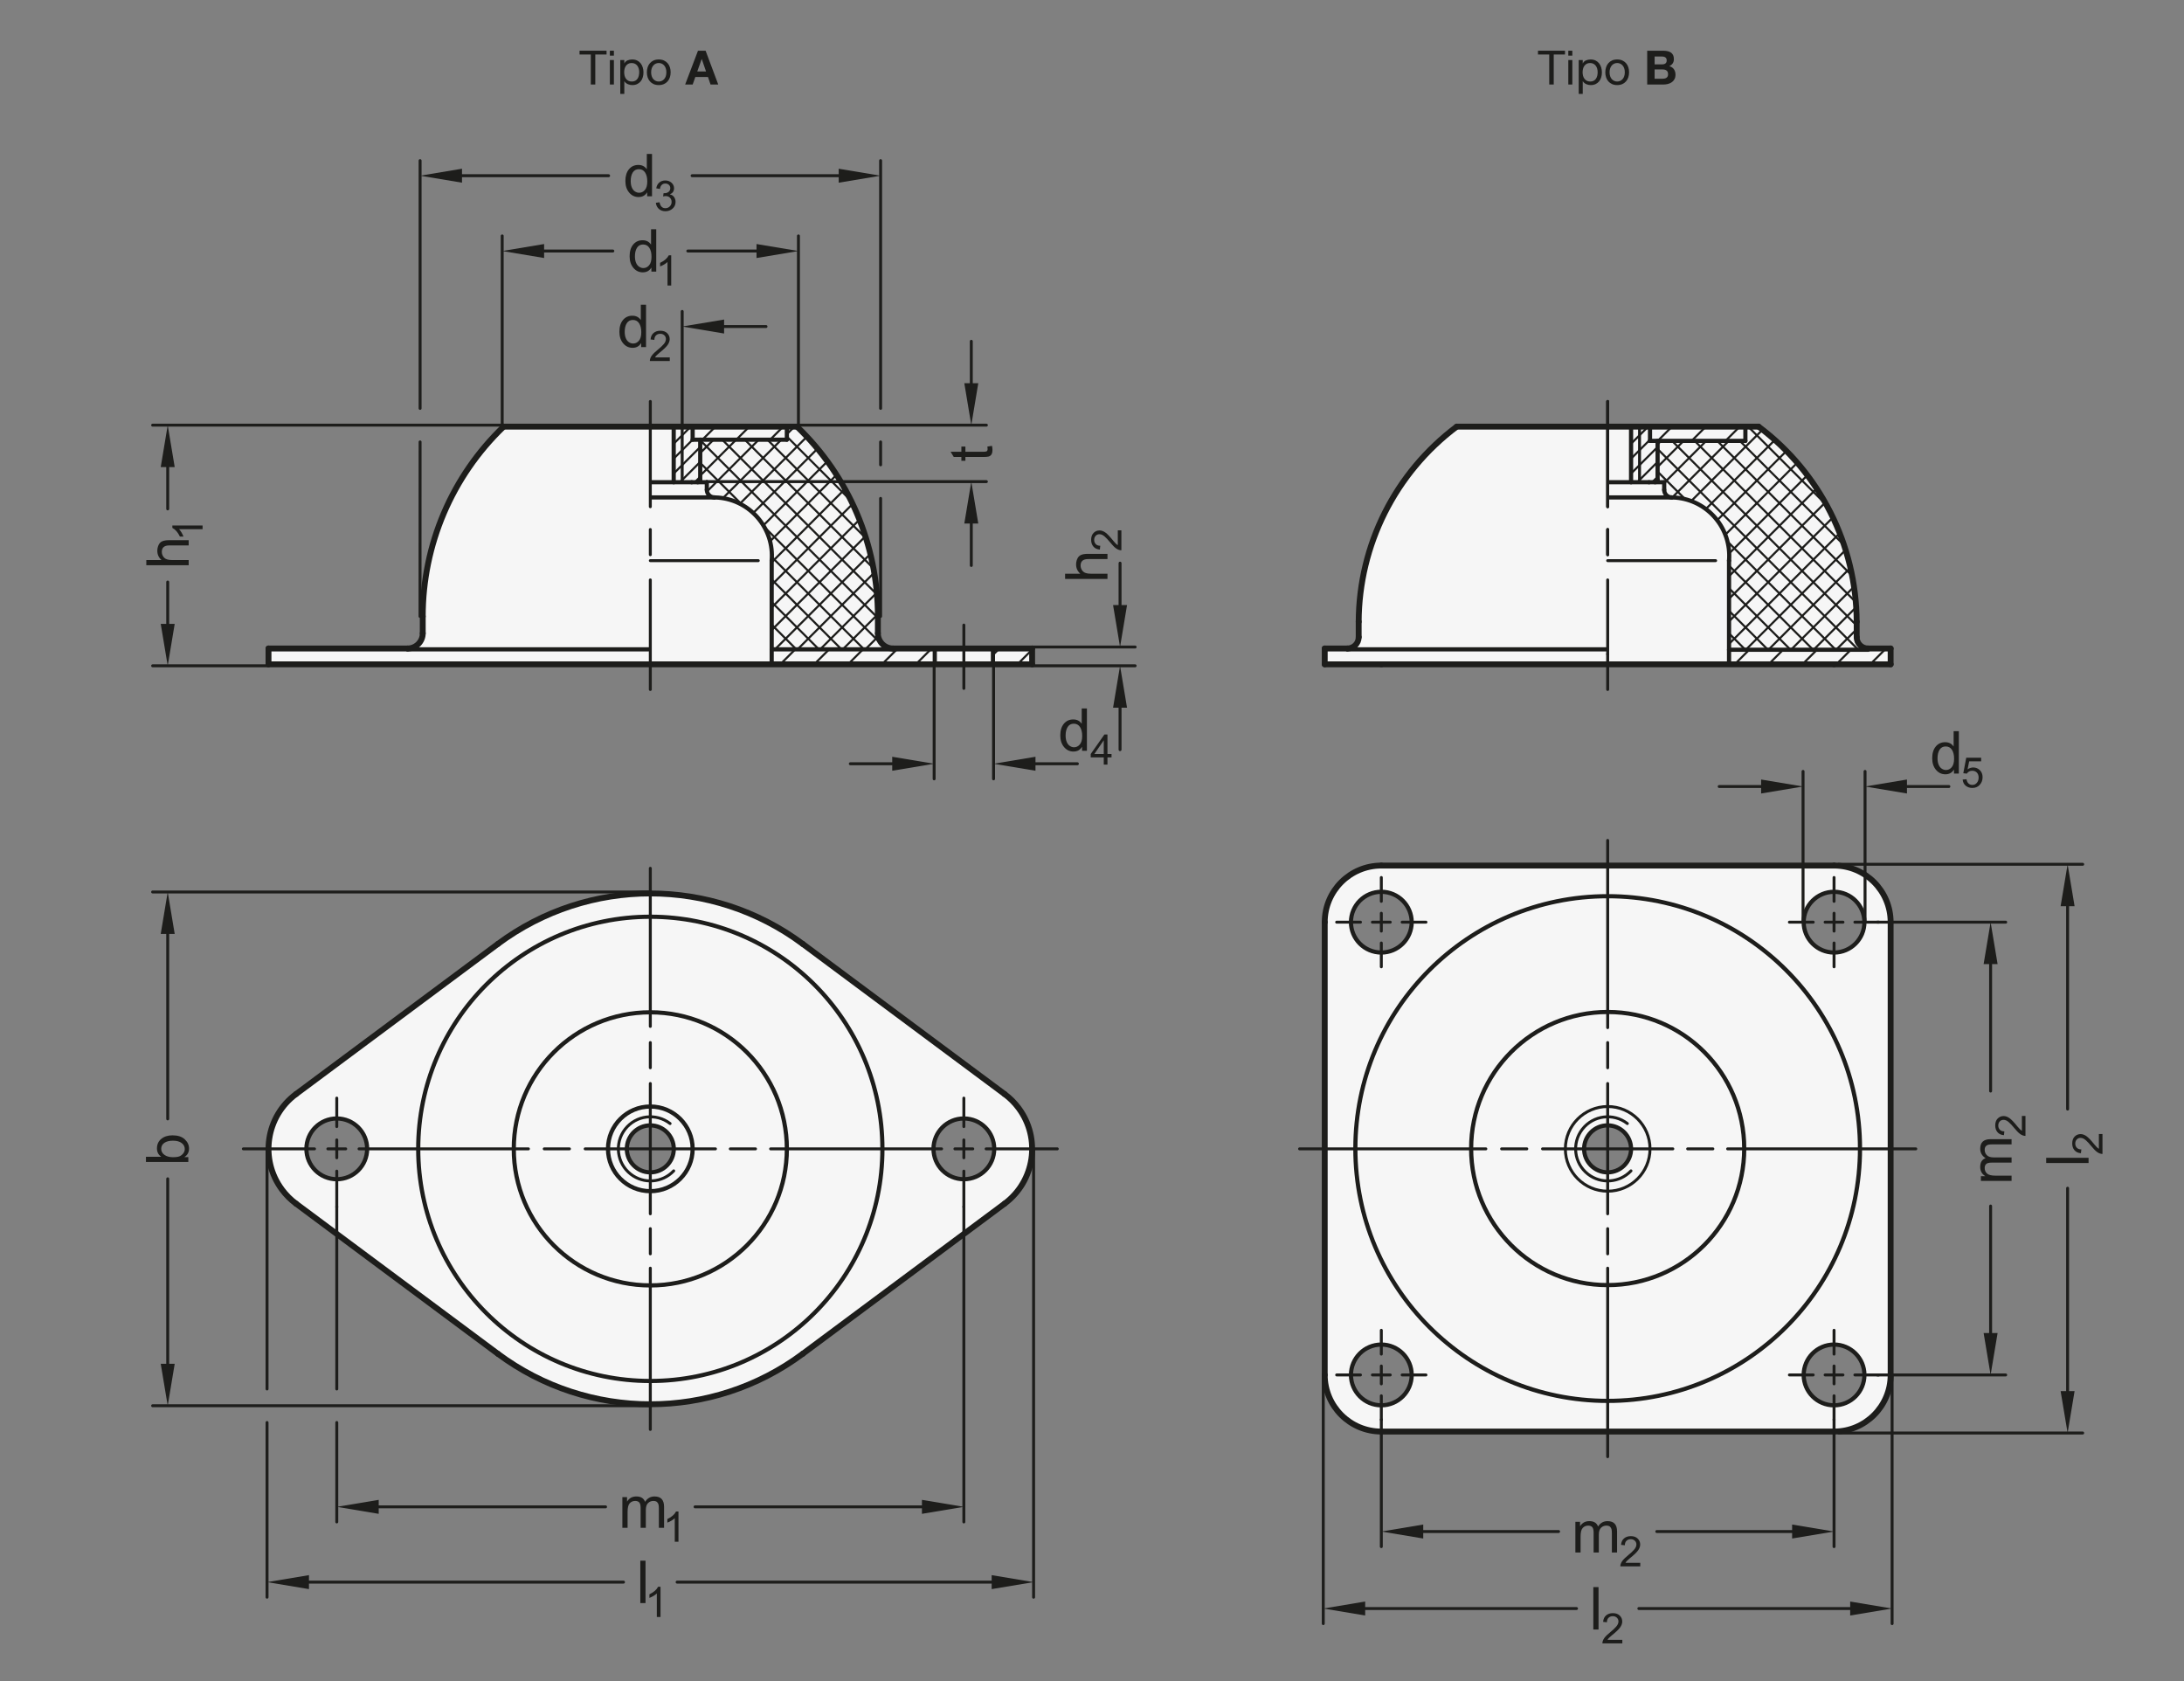<?xml version="1.0" encoding="UTF-8"?>
<svg xmlns="http://www.w3.org/2000/svg" version="1.1" viewBox="0 0 369.213 284.173">
  <rect x="0" y="0" width="369.213" height="284.173" fill="#808080" stroke="none"/>
  <defs>
    <style>
      .cls-1, .cls-2 {
        fill: #1d1d1b;
      }

      .cls-1, .cls-3, .cls-4, .cls-5, .cls-6 {
        stroke: #1d1d1b;
        stroke-linecap: round;
        stroke-linejoin: round;
      }

      .cls-1, .cls-6 {
        stroke-width: .496px;
      }

      .cls-7 {
        fill: #f6f6f6;
      }

      .cls-8 {
        fill: #fff;
      }

      .cls-3 {
        stroke-width: .354px;
      }

      .cls-3, .cls-9, .cls-4, .cls-5, .cls-6 {
        fill: none;
      }

      .cls-4 {
        stroke-width: .992px;
      }

      .cls-5 {
        stroke-width: .709px;
      }
    </style>
  </defs>
  <!-- Generator: Adobe Illustrator 28.6.0, SVG Export Plug-In . SVG Version: 1.2.0 Build 709)  -->
  <g>
    <g id="MD_x5F_3_x5F_FUELLUNG_x5F_WS">
      <g id="LWPOLYLINE">
        <path class="cls-8" d="M319.619,155.877h-4.433c0,2.836-2.299,5.134-5.134,5.134s-5.134-2.299-5.134-5.134c0-.009,0-.017,0-.026.007-2.836,2.312-5.128,5.147-5.121s5.128,2.312,5.121,5.147h4.433c0-4.983-3.824-9.131-8.791-9.535l-39.044-.032-.016,43.917c2.192,0,3.969,1.777,3.969,3.969s-1.777,3.969-3.969,3.969-3.969-1.777-3.969-3.969,1.777-3.969,3.969-3.969l.016-43.917h-38.268c-5.284,0-9.567,4.283-9.567,9.567h4.433c0-.009,0-.017,0-.026.007-2.836,2.312-5.128,5.147-5.121s5.128,2.312,5.121,5.147c0,2.836-2.299,5.134-5.134,5.134s-5.134-2.299-5.134-5.134h-4.433v76.535h4.433c0-.009,0-.017,0-.026.007-2.836,2.312-5.128,5.147-5.121s5.128,2.312,5.121,5.147c0,.009,0,.017,0,.026-.007,2.836-2.312,5.128-5.147,5.121s-5.128-2.312-5.121-5.147h-4.433c0,5.284,4.283,9.567,9.567,9.567h76.535c5.284,0,9.567-4.283,9.567-9.567h-4.433c0,2.836-2.299,5.134-5.134,5.134s-5.134-2.299-5.134-5.134c0-.009,0-.017,0-.026.007-2.836,2.312-5.128,5.147-5.121s5.128,2.312,5.121,5.147h4.433v-76.535h0Z"/>
      </g>
      <g id="LWPOLYLINE-2" data-name="LWPOLYLINE">
        <path class="cls-8" d="M169.831,203.457c2.928-2.178,4.654-5.612,4.654-9.261h-6.407c0,2.836-2.299,5.134-5.134,5.134s-5.134-2.299-5.134-5.134,2.299-5.134,5.134-5.134,5.134,2.299,5.134,5.134h6.407c0-3.649-1.726-7.083-4.654-9.261l-35.835-26.588c-7.111-4.772-15.48-7.321-24.043-7.324l-.015,39.204c2.192,0,3.969,1.777,3.969,3.969,0,.002,0,.004,0,.007-.002,2.192-1.781,3.968-3.973,3.966s-3.968-1.781-3.966-3.973c0-2.192,1.777-3.969,3.969-3.969l.015-39.204c-8.773-.015-17.341,2.655-24.553,7.651l-35.075,26.054c-3.089,2.163-4.93,5.697-4.932,9.468h6.407c0-2.836,2.299-5.134,5.134-5.134s5.134,2.299,5.134,5.134-2.299,5.134-5.134,5.134-5.134-2.299-5.134-5.134h-6.407c0,3.649,1.726,7.083,4.654,9.261l36.174,26.814c14.387,9.426,32.983,9.468,47.413.108l36.198-26.921h0Z"/>
      </g>
      <g id="LWPOLYLINE-3" data-name="LWPOLYLINE">
        <path class="cls-8" d="M134.731,72.113h-49.585c-8.738,8.384-13.679,19.969-13.679,32.079v2.858c0,1.416-1.148,2.565-2.565,2.565h-23.51v2.679h129.092v-2.679h-23.51c-1.416,0-2.565-1.148-2.565-2.565v-2.858c0-12.11-4.94-23.696-13.679-32.079h0Z"/>
      </g>
      <g id="LWPOLYLINE-4" data-name="LWPOLYLINE">
        <path class="cls-8" d="M297.296,72.113h-51.024c-10.387,7.79-16.524,19.996-16.583,32.979v2.61c0,1.057-.857,1.913-1.913,1.913h-3.827v2.679h95.669v-2.679h-3.827c-1.057,0-1.913-.857-1.913-1.913v-2.61c-.059-12.983-6.196-25.189-16.583-32.979h0Z"/>
      </g>
    </g>
    <g id="MD_x5F_3_x5F_FUELLUNG_x5F_GR">
      <g id="LWPOLYLINE-5" data-name="LWPOLYLINE">
        <path class="cls-7" d="M297.296,72.113h-51.024c-10.387,7.79-16.524,19.996-16.583,32.979v2.61c0,1.057-.857,1.913-1.913,1.913h-3.827v2.679h95.669v-2.679h-3.827c-1.057,0-1.913-.857-1.913-1.913v-2.61c-.059-12.983-6.196-25.189-16.583-32.979h0Z"/>
      </g>
      <g id="LWPOLYLINE-6" data-name="LWPOLYLINE">
        <path class="cls-7" d="M134.731,72.113h-49.585c-8.738,8.384-13.679,19.969-13.679,32.079v2.858c0,1.416-1.148,2.565-2.565,2.565h-23.51v2.679h129.092v-2.679h-23.51c-1.416,0-2.565-1.148-2.565-2.565v-2.858c0-12.11-4.94-23.696-13.679-32.079h0Z"/>
      </g>
      <g id="LWPOLYLINE-7" data-name="LWPOLYLINE">
        <path class="cls-7" d="M169.831,203.457c2.928-2.178,4.654-5.612,4.654-9.261h-6.407c0,2.836-2.299,5.134-5.134,5.134s-5.134-2.299-5.134-5.134,2.299-5.134,5.134-5.134,5.134,2.299,5.134,5.134h6.407c0-3.649-1.726-7.083-4.654-9.261l-35.835-26.588c-7.111-4.772-15.48-7.321-24.043-7.324l-.015,39.204c2.192,0,3.969,1.777,3.969,3.969,0,.002,0,.004,0,.007-.002,2.192-1.781,3.968-3.973,3.966s-3.968-1.781-3.966-3.973c0-2.192,1.777-3.969,3.969-3.969l.015-39.204c-8.773-.015-17.341,2.655-24.553,7.651l-35.075,26.054c-3.089,2.163-4.93,5.697-4.932,9.468h6.407c0-2.836,2.299-5.134,5.134-5.134s5.134,2.299,5.134,5.134-2.299,5.134-5.134,5.134-5.134-2.299-5.134-5.134h-6.407c0,3.649,1.726,7.083,4.654,9.261l36.174,26.814c14.387,9.426,32.983,9.468,47.413.108l36.198-26.921h0Z"/>
      </g>
      <g id="LWPOLYLINE-8" data-name="LWPOLYLINE">
        <path class="cls-7" d="M319.619,155.877h-4.433c0,2.836-2.299,5.134-5.134,5.134s-5.134-2.299-5.134-5.134c0-.009,0-.017,0-.026.007-2.836,2.312-5.128,5.147-5.121s5.128,2.312,5.121,5.147h4.433c0-4.983-3.824-9.131-8.791-9.535l-39.044-.032-.016,43.917c2.192,0,3.969,1.777,3.969,3.969s-1.777,3.969-3.969,3.969-3.969-1.777-3.969-3.969,1.777-3.969,3.969-3.969l.016-43.917h-38.268c-5.284,0-9.567,4.283-9.567,9.567h4.433c0-.009,0-.017,0-.026.007-2.836,2.312-5.128,5.147-5.121s5.128,2.312,5.121,5.147c0,2.836-2.299,5.134-5.134,5.134s-5.134-2.299-5.134-5.134h-4.433v76.535h4.433c0-.009,0-.017,0-.026.007-2.836,2.312-5.128,5.147-5.121s5.128,2.312,5.121,5.147c0,.009,0,.017,0,.026-.007,2.836-2.312,5.128-5.147,5.121s-5.128-2.312-5.121-5.147h-4.433c0,5.284,4.283,9.567,9.567,9.567h76.535c5.284,0,9.567-4.283,9.567-9.567h-4.433c0,2.836-2.299,5.134-5.134,5.134s-5.134-2.299-5.134-5.134c0-.009,0-.017,0-.026.007-2.836,2.312-5.128,5.147-5.121s5.128,2.312,5.121,5.147h4.433v-76.535h0Z"/>
      </g>
    </g>
    <g id="MD_x5F_1_x5F_070">
      <g id="LINE">
        <line class="cls-4" x1="233.517" y1="112.294" x2="310.052" y2="112.294"/>
      </g>
      <g id="LINE-2" data-name="LINE">
        <line class="cls-4" x1="223.95" y1="109.615" x2="223.95" y2="112.294"/>
      </g>
      <g id="LINE-3" data-name="LINE">
        <line class="cls-4" x1="223.95" y1="109.615" x2="227.777" y2="109.615"/>
      </g>
      <g id="LINE-4" data-name="LINE">
        <line class="cls-4" x1="223.95" y1="112.294" x2="233.517" y2="112.294"/>
      </g>
      <g id="LINE-5" data-name="LINE">
        <line class="cls-4" x1="310.052" y1="112.294" x2="319.619" y2="112.294"/>
      </g>
      <g id="LINE-6" data-name="LINE">
        <line class="cls-4" x1="297.296" y1="72.113" x2="246.273" y2="72.113"/>
      </g>
      <g id="LINE-7" data-name="LINE">
        <line class="cls-4" x1="150.974" y1="109.615" x2="174.485" y2="109.615"/>
      </g>
      <g id="LINE-8" data-name="LINE">
        <line class="cls-4" x1="45.392" y1="112.294" x2="174.485" y2="112.294"/>
      </g>
      <g id="ARC">
        <path class="cls-4" d="M148.41,104.192c0-12.11-4.94-23.696-13.679-32.079"/>
      </g>
      <g id="LINE-9" data-name="LINE">
        <line class="cls-4" x1="148.41" y1="104.192" x2="148.41" y2="107.051"/>
      </g>
      <g id="LINE-10" data-name="LINE">
        <line class="cls-4" x1="174.485" y1="109.729" x2="174.485" y2="112.294"/>
      </g>
      <g id="LINE-11" data-name="LINE">
        <line class="cls-4" x1="68.902" y1="109.615" x2="45.392" y2="109.615"/>
      </g>
      <g id="LINE-12" data-name="LINE">
        <line class="cls-4" x1="85.146" y1="72.113" x2="134.731" y2="72.113"/>
      </g>
      <g id="LINE-13" data-name="LINE">
        <line class="cls-4" x1="45.392" y1="109.615" x2="45.392" y2="112.294"/>
      </g>
      <g id="LINE-14" data-name="LINE">
        <line class="cls-4" x1="50.046" y1="184.935" x2="84.174" y2="159.553"/>
      </g>
      <g id="ARC-2" data-name="ARC">
        <path class="cls-4" d="M135.703,159.553c-15.293-11.374-36.236-11.374-51.529,0"/>
      </g>
      <g id="LINE-15" data-name="LINE">
        <line class="cls-4" x1="135.703" y1="159.553" x2="169.831" y2="184.935"/>
      </g>
      <g id="LINE-16" data-name="LINE">
        <line class="cls-4" x1="169.831" y1="203.457" x2="135.703" y2="228.838"/>
      </g>
      <g id="LINE-17" data-name="LINE">
        <line class="cls-4" x1="84.174" y1="228.838" x2="50.046" y2="203.457"/>
      </g>
      <g id="ARC-3" data-name="ARC">
        <path class="cls-4" d="M169.831,203.457c5.115-3.804,6.177-11.034,2.373-16.149-.671-.903-1.471-1.702-2.373-2.373"/>
      </g>
      <g id="ARC-4" data-name="ARC">
        <path class="cls-4" d="M50.046,184.935c-5.115,3.804-6.177,11.034-2.373,16.149.671.903,1.471,1.702,2.373,2.373"/>
      </g>
      <g id="ARC-5" data-name="ARC">
        <path class="cls-4" d="M84.174,228.838c15.293,11.374,36.236,11.374,51.529,0"/>
      </g>
      <g id="ARC-6" data-name="ARC">
        <path class="cls-4" d="M246.273,72.113c-10.387,7.79-16.524,19.996-16.583,32.979"/>
      </g>
      <g id="ARC-7" data-name="ARC">
        <path class="cls-4" d="M313.879,105.092c-.059-12.983-6.196-25.189-16.583-32.979"/>
      </g>
      <g id="ARC-8" data-name="ARC">
        <path class="cls-4" d="M227.777,109.615c1.057,0,1.913-.857,1.913-1.913"/>
      </g>
      <g id="ARC-9" data-name="ARC">
        <path class="cls-4" d="M233.517,146.31c-5.284,0-9.567,4.283-9.567,9.567"/>
      </g>
      <g id="ARC-10" data-name="ARC">
        <path class="cls-4" d="M319.619,155.877c0-5.284-4.283-9.567-9.567-9.567"/>
      </g>
      <g id="LINE-18" data-name="LINE">
        <line class="cls-4" x1="310.052" y1="241.979" x2="233.517" y2="241.979"/>
      </g>
      <g id="ARC-11" data-name="ARC">
        <path class="cls-4" d="M223.95,232.412c0,5.284,4.283,9.567,9.567,9.567"/>
      </g>
      <g id="LINE-19" data-name="LINE">
        <line class="cls-4" x1="223.95" y1="232.412" x2="223.95" y2="155.877"/>
      </g>
      <g id="LINE-20" data-name="LINE">
        <line class="cls-4" x1="233.517" y1="146.31" x2="310.052" y2="146.31"/>
      </g>
      <g id="LINE-21" data-name="LINE">
        <line class="cls-4" x1="319.619" y1="155.877" x2="319.619" y2="232.412"/>
      </g>
      <g id="ARC-12" data-name="ARC">
        <path class="cls-4" d="M310.052,241.979c5.284,0,9.567-4.283,9.567-9.567"/>
      </g>
      <g id="LINE-22" data-name="LINE">
        <line class="cls-4" x1="319.619" y1="109.615" x2="319.619" y2="112.294"/>
      </g>
      <g id="LINE-23" data-name="LINE">
        <line class="cls-4" x1="319.619" y1="109.615" x2="315.792" y2="109.615"/>
      </g>
      <g id="ARC-13" data-name="ARC">
        <path class="cls-4" d="M148.41,107.051c0,1.416,1.148,2.565,2.565,2.565"/>
      </g>
      <g id="ARC-14" data-name="ARC">
        <path class="cls-4" d="M85.146,72.113c-8.738,8.384-13.679,19.969-13.679,32.079"/>
      </g>
      <g id="LINE-24" data-name="LINE">
        <line class="cls-4" x1="71.467" y1="104.192" x2="71.467" y2="107.051"/>
      </g>
      <g id="ARC-15" data-name="ARC">
        <path class="cls-4" d="M68.902,109.615c1.416,0,2.565-1.148,2.565-2.565"/>
      </g>
      <g id="LINE-25" data-name="LINE">
        <line class="cls-4" x1="229.69" y1="105.092" x2="229.69" y2="107.702"/>
      </g>
      <g id="ARC-16" data-name="ARC">
        <path class="cls-4" d="M313.879,107.702c0,1.057.857,1.913,1.913,1.913"/>
      </g>
      <g id="LINE-26" data-name="LINE">
        <line class="cls-4" x1="313.879" y1="105.092" x2="313.879" y2="107.702"/>
      </g>
    </g>
    <g id="MD_x5F_1_x5F_050">
      <g id="LINE-27" data-name="LINE">
        <line class="cls-5" x1="68.902" y1="109.757" x2="109.669" y2="109.757"/>
      </g>
      <g id="LINE-28" data-name="LINE">
        <line class="cls-5" x1="130.456" y1="109.757" x2="150.974" y2="109.757"/>
      </g>
      <g id="ARC-17" data-name="ARC">
        <path class="cls-5" d="M119.493,82.799c0,.708.574,1.282,1.282,1.282"/>
      </g>
      <g id="LINE-29" data-name="LINE">
        <line class="cls-5" x1="119.493" y1="81.517" x2="119.493" y2="82.799"/>
      </g>
      <g id="LINE-30" data-name="LINE">
        <line class="cls-5" x1="116.928" y1="81.517" x2="119.493" y2="81.517"/>
      </g>
      <g id="ARC-18" data-name="ARC">
        <path class="cls-5" d="M117.948,81.517c.236,0,.427-.191.427-.427"/>
      </g>
      <g id="LINE-31" data-name="LINE">
        <line class="cls-5" x1="118.376" y1="74.321" x2="118.376" y2="81.09"/>
      </g>
      <g id="LINE-32" data-name="LINE">
        <line class="cls-5" x1="130.456" y1="94.768" x2="130.456" y2="112.294"/>
      </g>
      <g id="ARC-19" data-name="ARC">
        <path class="cls-5" d="M130.456,94.768c.452-5.432-3.584-10.201-9.016-10.654-.221-.018-.443-.029-.665-.033"/>
      </g>
      <g id="LINE-33" data-name="LINE">
        <line class="cls-5" x1="120.775" y1="84.082" x2="110.162" y2="84.082"/>
      </g>
      <g id="LINE-34" data-name="LINE">
        <line class="cls-5" x1="110.174" y1="81.517" x2="116.928" y2="81.517"/>
      </g>
      <g id="LINE-35" data-name="LINE">
        <line class="cls-5" x1="117.093" y1="74.321" x2="133.021" y2="74.321"/>
      </g>
      <g id="LINE-36" data-name="LINE">
        <line class="cls-5" x1="133.021" y1="72.113" x2="133.021" y2="74.321"/>
      </g>
      <g id="LINE-37" data-name="LINE">
        <line class="cls-5" x1="158.027" y1="112.294" x2="158.027" y2="109.615"/>
      </g>
      <g id="LINE-38" data-name="LINE">
        <line class="cls-5" x1="167.859" y1="109.615" x2="167.859" y2="112.294"/>
      </g>
      <g id="CIRCLE">
        <circle class="cls-5" cx="109.938" cy="194.196" r="23.083"/>
      </g>
      <g id="CIRCLE-2" data-name="CIRCLE">
        <circle class="cls-5" cx="109.938" cy="194.196" r="39.237"/>
      </g>
      <g id="CIRCLE-3" data-name="CIRCLE">
        <circle class="cls-5" cx="56.933" cy="194.196" r="5.134"/>
      </g>
      <g id="CIRCLE-4" data-name="CIRCLE">
        <circle class="cls-5" cx="162.943" cy="194.196" r="5.134"/>
      </g>
      <g id="CIRCLE-5" data-name="CIRCLE">
        <circle class="cls-5" cx="109.938" cy="194.196" r="3.969"/>
      </g>
      <g id="LINE-39" data-name="LINE">
        <line class="cls-5" x1="278.94" y1="74.524" x2="295.064" y2="74.524"/>
      </g>
      <g id="LINE-40" data-name="LINE">
        <line class="cls-5" x1="295.064" y1="72.113" x2="295.064" y2="74.524"/>
      </g>
      <g id="CIRCLE-6" data-name="CIRCLE">
        <circle class="cls-5" cx="233.517" cy="155.877" r="5.134"/>
      </g>
      <g id="CIRCLE-7" data-name="CIRCLE">
        <circle class="cls-5" cx="310.052" cy="155.877" r="5.134"/>
      </g>
      <g id="CIRCLE-8" data-name="CIRCLE">
        <circle class="cls-5" cx="310.052" cy="232.412" r="5.134"/>
      </g>
      <g id="CIRCLE-9" data-name="CIRCLE">
        <circle class="cls-5" cx="233.517" cy="232.412" r="5.134"/>
      </g>
      <g id="LINE-41" data-name="LINE">
        <line class="cls-5" x1="227.777" y1="109.757" x2="271.567" y2="109.757"/>
      </g>
      <g id="LINE-42" data-name="LINE">
        <line class="cls-5" x1="315.798" y1="109.828" x2="292.302" y2="109.828"/>
      </g>
      <g id="CIRCLE-10" data-name="CIRCLE">
        <circle class="cls-5" cx="271.768" cy="194.196" r="3.969"/>
      </g>
      <g id="LINE-43" data-name="LINE">
        <line class="cls-5" x1="117.093" y1="72.113" x2="117.093" y2="74.321"/>
      </g>
      <g id="LINE-44" data-name="LINE">
        <line class="cls-5" x1="113.892" y1="72.113" x2="113.892" y2="81.517"/>
      </g>
      <g id="CIRCLE-11" data-name="CIRCLE">
        <circle class="cls-5" cx="271.784" cy="194.144" r="23.083"/>
      </g>
      <g id="CIRCLE-12" data-name="CIRCLE">
        <circle class="cls-5" cx="271.784" cy="194.144" r="42.655"/>
      </g>
      <g id="ARC-20" data-name="ARC">
        <path class="cls-5" d="M281.339,82.799c0,.708.574,1.282,1.282,1.282"/>
      </g>
      <g id="LINE-45" data-name="LINE">
        <line class="cls-5" x1="281.339" y1="81.517" x2="281.339" y2="82.799"/>
      </g>
      <g id="LINE-46" data-name="LINE">
        <line class="cls-5" x1="278.774" y1="81.517" x2="281.339" y2="81.517"/>
      </g>
      <g id="ARC-21" data-name="ARC">
        <path class="cls-5" d="M279.794,81.517c.236,0,.427-.191.427-.427"/>
      </g>
      <g id="LINE-47" data-name="LINE">
        <line class="cls-5" x1="280.222" y1="74.524" x2="280.222" y2="81.09"/>
      </g>
      <g id="LINE-48" data-name="LINE">
        <line class="cls-5" x1="292.302" y1="94.768" x2="292.302" y2="112.294"/>
      </g>
      <g id="ARC-22" data-name="ARC">
        <path class="cls-5" d="M292.302,94.768c.452-5.432-3.584-10.201-9.016-10.654-.221-.018-.443-.029-.665-.033"/>
      </g>
      <g id="LINE-49" data-name="LINE">
        <line class="cls-5" x1="282.621" y1="84.082" x2="272.008" y2="84.082"/>
      </g>
      <g id="LINE-50" data-name="LINE">
        <line class="cls-5" x1="272.021" y1="81.517" x2="278.774" y2="81.517"/>
      </g>
      <g id="LINE-51" data-name="LINE">
        <line class="cls-5" x1="278.94" y1="72.113" x2="278.94" y2="74.524"/>
      </g>
      <g id="LINE-52" data-name="LINE">
        <line class="cls-5" x1="275.738" y1="72.113" x2="275.738" y2="81.517"/>
      </g>
      <g id="CIRCLE-13" data-name="CIRCLE">
        <circle class="cls-5" cx="109.938" cy="194.196" r="7.155"/>
      </g>
    </g>
    <g id="MD_x5F_1_x5F_035">
      <g id="LINE-53" data-name="LINE">
        <line class="cls-6" x1="271.784" y1="98.025" x2="271.784" y2="110.572"/>
      </g>
      <g id="LINE-54" data-name="LINE">
        <line class="cls-6" x1="271.784" y1="110.572" x2="271.784" y2="116.546"/>
      </g>
      <g id="LINE-55" data-name="LINE">
        <line class="cls-6" x1="271.784" y1="89.506" x2="271.784" y2="93.767"/>
      </g>
      <g id="LINE-56" data-name="LINE">
        <line class="cls-6" x1="109.938" y1="85.653" x2="109.938" y2="67.861"/>
      </g>
      <g id="LINE-57" data-name="LINE">
        <line class="cls-6" x1="109.938" y1="98.025" x2="109.938" y2="116.546"/>
      </g>
      <g id="LINE-58" data-name="LINE">
        <line class="cls-6" x1="56.933" y1="195.705" x2="56.933" y2="192.687"/>
      </g>
      <g id="LINE-59" data-name="LINE">
        <line class="cls-6" x1="55.424" y1="194.196" x2="58.442" y2="194.196"/>
      </g>
      <g id="LINE-60" data-name="LINE">
        <line class="cls-6" x1="53.168" y1="194.196" x2="41.14" y2="194.196"/>
      </g>
      <g id="LINE-61" data-name="LINE">
        <line class="cls-6" x1="56.933" y1="203.986" x2="56.933" y2="197.962"/>
      </g>
      <g id="LINE-62" data-name="LINE">
        <line class="cls-6" x1="56.933" y1="185.618" x2="56.933" y2="190.43"/>
      </g>
      <g id="LINE-63" data-name="LINE">
        <line class="cls-6" x1="60.699" y1="194.196" x2="89.33" y2="194.196"/>
      </g>
      <g id="LINE-64" data-name="LINE">
        <line class="cls-6" x1="162.943" y1="195.705" x2="162.943" y2="192.687"/>
      </g>
      <g id="LINE-65" data-name="LINE">
        <line class="cls-6" x1="164.452" y1="194.196" x2="161.434" y2="194.196"/>
      </g>
      <g id="LINE-66" data-name="LINE">
        <line class="cls-6" x1="166.709" y1="194.196" x2="178.737" y2="194.196"/>
      </g>
      <g id="LINE-67" data-name="LINE">
        <line class="cls-6" x1="162.943" y1="203.986" x2="162.943" y2="197.962"/>
      </g>
      <g id="LINE-68" data-name="LINE">
        <line class="cls-6" x1="162.943" y1="185.618" x2="162.943" y2="190.43"/>
      </g>
      <g id="LINE-69" data-name="LINE">
        <line class="cls-6" x1="159.177" y1="194.196" x2="130.278" y2="194.196"/>
      </g>
      <g id="ARC-23" data-name="ARC">
        <path class="cls-6" d="M113.28,189.918c-2.363-1.837-5.767-1.41-7.604.952s-1.41,5.767.952,7.604c2.204,1.713,5.348,1.472,7.265-.557"/>
      </g>
      <g id="LINE-70" data-name="LINE">
        <line class="cls-6" x1="109.938" y1="211.945" x2="109.938" y2="207.685"/>
      </g>
      <g id="LINE-71" data-name="LINE">
        <line class="cls-6" x1="109.938" y1="183.151" x2="109.938" y2="205.175"/>
      </g>
      <g id="LINE-72" data-name="LINE">
        <line class="cls-6" x1="109.938" y1="176.23" x2="109.938" y2="180.49"/>
      </g>
      <g id="LINE-73" data-name="LINE">
        <line class="cls-6" x1="109.938" y1="241.621" x2="109.938" y2="214.365"/>
      </g>
      <g id="LINE-74" data-name="LINE">
        <line class="cls-6" x1="109.938" y1="146.771" x2="109.938" y2="173.497"/>
      </g>
      <g id="LINE-75" data-name="LINE">
        <line class="cls-6" x1="127.721" y1="194.196" x2="123.46" y2="194.196"/>
      </g>
      <g id="LINE-76" data-name="LINE">
        <line class="cls-6" x1="98.926" y1="194.196" x2="120.951" y2="194.196"/>
      </g>
      <g id="LINE-77" data-name="LINE">
        <line class="cls-6" x1="92.006" y1="194.196" x2="96.265" y2="194.196"/>
      </g>
      <g id="LINE-78" data-name="LINE">
        <line class="cls-6" x1="109.938" y1="89.506" x2="109.938" y2="93.767"/>
      </g>
      <g id="LINE-79" data-name="LINE">
        <line class="cls-6" x1="233.517" y1="157.386" x2="233.517" y2="154.368"/>
      </g>
      <g id="LINE-80" data-name="LINE">
        <line class="cls-6" x1="232.008" y1="155.877" x2="235.026" y2="155.877"/>
      </g>
      <g id="LINE-81" data-name="LINE">
        <line class="cls-6" x1="241.064" y1="155.877" x2="237.039" y2="155.877"/>
      </g>
      <g id="LINE-82" data-name="LINE">
        <line class="cls-6" x1="233.517" y1="163.424" x2="233.517" y2="159.4"/>
      </g>
      <g id="LINE-83" data-name="LINE">
        <line class="cls-6" x1="233.517" y1="148.329" x2="233.517" y2="152.354"/>
      </g>
      <g id="LINE-84" data-name="LINE">
        <line class="cls-6" x1="225.969" y1="155.877" x2="229.994" y2="155.877"/>
      </g>
      <g id="LINE-85" data-name="LINE">
        <line class="cls-6" x1="310.052" y1="157.386" x2="310.052" y2="154.368"/>
      </g>
      <g id="LINE-86" data-name="LINE">
        <line class="cls-6" x1="308.543" y1="155.877" x2="311.561" y2="155.877"/>
      </g>
      <g id="LINE-87" data-name="LINE">
        <line class="cls-6" x1="317.6" y1="155.877" x2="313.575" y2="155.877"/>
      </g>
      <g id="LINE-88" data-name="LINE">
        <line class="cls-6" x1="310.052" y1="163.424" x2="310.052" y2="159.4"/>
      </g>
      <g id="LINE-89" data-name="LINE">
        <line class="cls-6" x1="310.052" y1="148.329" x2="310.052" y2="152.354"/>
      </g>
      <g id="LINE-90" data-name="LINE">
        <line class="cls-6" x1="302.505" y1="155.877" x2="306.529" y2="155.877"/>
      </g>
      <g id="LINE-91" data-name="LINE">
        <line class="cls-6" x1="310.052" y1="233.921" x2="310.052" y2="230.903"/>
      </g>
      <g id="LINE-92" data-name="LINE">
        <line class="cls-6" x1="308.543" y1="232.412" x2="311.561" y2="232.412"/>
      </g>
      <g id="LINE-93" data-name="LINE">
        <line class="cls-6" x1="317.6" y1="232.412" x2="313.575" y2="232.412"/>
      </g>
      <g id="LINE-94" data-name="LINE">
        <line class="cls-6" x1="310.052" y1="239.96" x2="310.052" y2="235.935"/>
      </g>
      <g id="LINE-95" data-name="LINE">
        <line class="cls-6" x1="310.052" y1="224.865" x2="310.052" y2="228.889"/>
      </g>
      <g id="LINE-96" data-name="LINE">
        <line class="cls-6" x1="302.505" y1="232.412" x2="306.529" y2="232.412"/>
      </g>
      <g id="LINE-97" data-name="LINE">
        <line class="cls-6" x1="233.517" y1="233.921" x2="233.517" y2="230.903"/>
      </g>
      <g id="LINE-98" data-name="LINE">
        <line class="cls-6" x1="232.008" y1="232.412" x2="235.026" y2="232.412"/>
      </g>
      <g id="LINE-99" data-name="LINE">
        <line class="cls-6" x1="241.064" y1="232.412" x2="237.039" y2="232.412"/>
      </g>
      <g id="LINE-100" data-name="LINE">
        <line class="cls-6" x1="233.517" y1="239.96" x2="233.517" y2="235.935"/>
      </g>
      <g id="LINE-101" data-name="LINE">
        <line class="cls-6" x1="233.517" y1="224.865" x2="233.517" y2="228.889"/>
      </g>
      <g id="LINE-102" data-name="LINE">
        <line class="cls-6" x1="225.969" y1="232.412" x2="229.994" y2="232.412"/>
      </g>
      <g id="LINE-103" data-name="LINE">
        <line class="cls-6" x1="290.035" y1="94.768" x2="271.784" y2="94.768"/>
      </g>
      <g id="LINE-104" data-name="LINE">
        <line class="cls-6" x1="271.784" y1="85.653" x2="271.784" y2="67.861"/>
      </g>
      <g id="LINE-105" data-name="LINE">
        <line class="cls-6" x1="219.698" y1="194.196" x2="251.188" y2="194.196"/>
      </g>
      <g id="LINE-106" data-name="LINE">
        <line class="cls-6" x1="323.871" y1="194.196" x2="292.064" y2="194.196"/>
      </g>
      <g id="LINE-107" data-name="LINE">
        <line class="cls-6" x1="271.784" y1="211.945" x2="271.784" y2="207.685"/>
      </g>
      <g id="LINE-108" data-name="LINE">
        <line class="cls-6" x1="271.784" y1="183.151" x2="271.784" y2="205.175"/>
      </g>
      <g id="LINE-109" data-name="LINE">
        <line class="cls-6" x1="271.784" y1="176.23" x2="271.784" y2="180.49"/>
      </g>
      <g id="LINE-110" data-name="LINE">
        <line class="cls-6" x1="271.784" y1="246.231" x2="271.784" y2="214.365"/>
      </g>
      <g id="LINE-111" data-name="LINE">
        <line class="cls-6" x1="289.567" y1="194.196" x2="285.306" y2="194.196"/>
      </g>
      <g id="LINE-112" data-name="LINE">
        <line class="cls-6" x1="260.772" y1="194.196" x2="282.797" y2="194.196"/>
      </g>
      <g id="LINE-113" data-name="LINE">
        <line class="cls-6" x1="253.852" y1="194.196" x2="258.111" y2="194.196"/>
      </g>
      <g id="LINE-114" data-name="LINE">
        <line class="cls-6" x1="271.784" y1="142.058" x2="271.784" y2="173.705"/>
      </g>
      <g id="LINE-115" data-name="LINE">
        <line class="cls-6" x1="128.189" y1="94.768" x2="109.938" y2="94.768"/>
      </g>
      <g id="ARC-24" data-name="ARC">
        <path class="cls-6" d="M275.11,189.918c-2.363-1.837-5.767-1.41-7.604.952-1.837,2.363-1.41,5.767.952,7.604,2.204,1.713,5.348,1.472,7.265-.557"/>
      </g>
      <g id="LINE-116" data-name="LINE">
        <line class="cls-6" x1="115.325" y1="72.113" x2="115.325" y2="81.511"/>
      </g>
      <g id="LINE-117" data-name="LINE">
        <line class="cls-6" x1="271.784" y1="85.653" x2="271.784" y2="67.861"/>
      </g>
      <g id="LINE-118" data-name="LINE">
        <line class="cls-6" x1="271.784" y1="89.506" x2="271.784" y2="93.767"/>
      </g>
      <g id="LINE-119" data-name="LINE">
        <line class="cls-6" x1="277.171" y1="72.113" x2="277.171" y2="81.511"/>
      </g>
      <g id="CIRCLE-14" data-name="CIRCLE">
        <circle class="cls-6" cx="271.784" cy="194.196" r="7.155"/>
      </g>
    </g>
    <g id="MD_x5F_2_x5F_MITTELLINIE">
      <g id="LINE-120" data-name="LINE">
        <path class="cls-2" d="M162.943,116.612c-.137,0-.248-.111-.248-.248v-10.705c0-.137.111-.248.248-.248s.248.111.248.248v10.705c0,.137-.111.248-.248.248Z"/>
      </g>
    </g>
    <g id="MD_x5F_2_x5F_SCHRAFFUR">
      <g id="HATCH">
        <path class="cls-9" d="M120.775,84.082c.222.003.444.014.665.033,5.432.452,9.468,5.222,9.016,10.654v14.989h20.518v-.142c-1.416,0-2.565-1.148-2.565-2.565v-2.858c.012-12.112-4.93-23.703-13.679-32.079h-1.71v2.208h-14.645v6.769c0,.236-.191.427-.427.427h1.544v1.282c0,.708.574,1.282,1.282,1.282Z"/>
        <path class="cls-3" d="M118.376,76.581l2.26-2.26M118.376,80.399l6.078-6.078M119.522,83.071l8.751-8.751M122.203,84.208l9.887-9.887M133.021,73.391l1.278-1.278M125.083,85.147l11.332-11.332M127.334,86.715l10.871-10.871M129.05,88.816l10.825-10.825M130.182,91.503l11.244-11.244M130.456,95.047l12.396-12.396M130.456,98.866l13.69-13.69M130.456,102.684l14.846-14.846M130.456,106.502l15.85-15.85M131.02,109.757l16.125-16.125M134.838,109.757l12.958-12.958M138.657,109.757l9.575-9.575M142.475,109.757l5.933-5.933M146.293,109.757l2.172-2.172M150.112,109.757l.223-.223M130.8,109.757l-.344-.344M134.618,109.757l-4.162-4.162M138.437,109.757l-7.98-7.98M142.255,109.757l-11.799-11.799M146.073,109.757l-15.586-15.586M120.312,83.995l-.732-.732M149.892,109.757l-20.699-20.699M125.513,85.378l-7.137-7.137M148.41,104.456l-30.034-30.034M148.258,100.487l-26.166-26.166M147.67,96.08l-21.759-21.759M146.42,91.011l-16.69-16.69M143.911,84.684l-10.89-10.89"/>
      </g>
      <g id="HATCH-2" data-name="HATCH">
        <polygon class="cls-9" points="158.027 109.615 150.974 109.615 150.974 109.757 130.456 109.757 130.456 112.294 158.027 112.294 158.027 109.615"/>
        <path class="cls-3" d="M131.907,112.294l2.537-2.537M137.635,112.294l2.537-2.537M143.362,112.294l2.537-2.537M149.09,112.294l2.679-2.679M154.818,112.294l2.679-2.679"/>
      </g>
      <g id="HATCH-3" data-name="HATCH">
        <rect class="cls-9" x="167.859" y="109.615" width="6.626" height="2.679"/>
        <path class="cls-3" d="M167.859,110.708l1.092-1.092M172,112.294l2.484-2.484"/>
      </g>
      <g id="HATCH-4" data-name="HATCH">
        <polygon class="cls-9" points="319.619 109.615 315.792 109.615 315.795 109.828 292.304 109.828 292.301 112.294 319.619 112.294 319.619 109.615"/>
        <path class="cls-3" d="M293.248,112.294l2.466-2.466M298.976,112.294l2.466-2.466M304.703,112.294l2.466-2.466M310.431,112.294l2.466-2.466M316.158,112.294l2.679-2.679"/>
      </g>
      <g id="HATCH-5" data-name="HATCH">
        <rect class="cls-9" x="278.94" y="72.113" width="16.124" height="2.411"/>
        <path class="cls-3" d="M280.243,74.524l2.411-2.411M285.97,74.524l2.411-2.411M291.698,74.524l2.411-2.411"/>
      </g>
      <g id="HATCH-6" data-name="HATCH">
        <rect class="cls-9" x="117.093" y="72.113" width="15.928" height="2.208"/>
        <path class="cls-3" d="M118.743,74.321l2.208-2.208M124.47,74.321l2.208-2.208M130.198,74.321l2.208-2.208"/>
      </g>
      <g id="HATCH-7" data-name="HATCH">
        <path class="cls-9" d="M118.376,74.321h-1.282v-2.208h-3.202v9.404h4.165c.185-.062.312-.233.319-.427v-6.769Z"/>
        <path class="cls-3" d="M113.892,72.483l.37-.37M113.892,75.003l2.89-2.89M113.892,77.523l3.202-3.202M113.892,80.043l4.484-4.484M114.938,81.517l3.438-3.438M117.458,81.517l.918-.918"/>
      </g>
      <g id="HATCH-8" data-name="HATCH">
        <path class="cls-9" d="M280.222,74.321h-1.282v-2.208h-3.202v9.404h4.165c.185-.062.312-.233.319-.427v-6.769Z"/>
        <path class="cls-3" d="M275.738,72.483l.37-.37M275.738,75.003l2.89-2.89M275.738,77.523l3.202-3.202M275.738,80.043l4.484-4.484M276.784,81.517l3.438-3.438M279.304,81.517l.918-.918"/>
      </g>
      <g id="HATCH-9" data-name="HATCH">
        <path class="cls-9" d="M282.621,84.082c.276.005.552.021.826.049,5.439.549,9.404,5.402,8.855,10.841v14.856h23.496l-.006-.213c-1.057,0-1.913-.857-1.913-1.913v-2.61c-.059-12.983-6.196-25.189-16.583-32.979h-2.232v2.411h-14.842v6.565c0,.236-.191.427-.427.427h1.544v1.486c.114.62.652,1.073,1.282,1.079Z"/>
        <path class="cls-3" d="M280.222,75.106l.582-.582M280.222,78.925l4.4-4.4M281.339,81.626l7.102-7.102M282.7,84.083l9.559-9.559M285.902,84.7l12.07-12.07M288.374,86.046l11.676-11.676M290.298,87.941l11.707-11.707M291.676,90.381l12.158-12.158M292.342,93.533l13.195-13.195M292.302,97.391l14.811-14.811M292.302,101.21l16.254-16.254M292.302,105.028l17.557-17.557M292.302,108.846l18.712-18.712M295.139,109.828l16.868-16.868M298.958,109.828l13.862-13.862M302.776,109.828l10.652-10.652M306.594,109.828l7.2-7.2M310.413,109.828l3.466-3.466M314.231,109.828l.52-.52M295.061,109.828l-2.759-2.759M298.879,109.828l-6.577-6.577M302.698,109.828l-10.395-10.395M306.516,109.828l-14.214-14.214M310.335,109.828l-18.287-18.287M284.892,84.385l-4.67-4.67M314.153,109.828l-33.931-33.931M313.879,105.736l-31.211-31.211M313.73,101.769l-27.244-27.244M313.11,97.33l-22.805-22.805M311.744,92.145l-17.621-17.621M308.785,85.368l-13.255-13.255"/>
      </g>
    </g>
    <g id="MD_x5F_2_x5F_BEMASSUNG">
      <g id="LINE-121" data-name="LINE">
        <line class="cls-1" x1="115.325" y1="72.12" x2="115.325" y2="52.642"/>
      </g>
      <g id="LINE-122" data-name="LINE">
        <line class="cls-1" x1="122.412" y1="55.193" x2="129.498" y2="55.193"/>
      </g>
      <g id="MTEXT">
        <path class="cls-2" d="M109.213,58.67h-.821v-.66h-.02c-.316.521-.793.782-1.432.782-.635,0-1.166-.252-1.591-.755-.425-.504-.638-1.156-.638-1.957,0-.838.2-1.499.601-1.984s.93-.729,1.588-.729c.619,0,1.09.236,1.413.709h.02v-2.571h.879v7.165ZM107.033,58.068c.384,0,.71-.157.978-.474s.401-.795.401-1.437c0-.633-.122-1.136-.367-1.511-.244-.374-.595-.562-1.051-.562s-.801.183-1.034.55c-.233.366-.35.848-.35,1.444,0,.43.063.794.188,1.092s.3.522.525.672c.225.15.461.225.708.225Z"/>
        <path class="cls-2" d="M113.227,61.02h-3.369c0-.287.1-.577.3-.871.2-.294.575-.661,1.123-1.104.335-.269.635-.55.899-.845s.396-.592.396-.89c0-.257-.091-.47-.272-.638-.182-.167-.411-.251-.688-.251-.28,0-.515.086-.705.259-.19.172-.286.43-.288.771l-.642-.072c.04-.477.209-.841.509-1.094.299-.252.679-.378,1.14-.378.5,0,.889.139,1.167.415.279.276.418.609.418,1.001,0,.326-.118.656-.352.99-.235.335-.703.781-1.404,1.342-.368.293-.612.547-.732.76h2.502v.604Z"/>
      </g>
      <g id="SOLID">
        <polygon class="cls-2" points="122.412 54.012 122.412 56.375 115.325 55.193 115.325 55.193 122.412 54.012"/>
      </g>
      <g id="DIMENSION">
        <g id="LINE-123" data-name="LINE">
          <line class="cls-1" x1="134.979" y1="72.113" x2="134.979" y2="39.879"/>
        </g>
        <g id="LINE-124" data-name="LINE">
          <line class="cls-1" x1="84.898" y1="72.113" x2="84.898" y2="39.879"/>
        </g>
        <g id="LINE-125" data-name="LINE">
          <line class="cls-1" x1="127.892" y1="42.431" x2="116.275" y2="42.431"/>
        </g>
        <g id="LINE-126" data-name="LINE">
          <line class="cls-1" x1="91.984" y1="42.431" x2="103.601" y2="42.431"/>
        </g>
        <g id="SOLID-2" data-name="SOLID">
          <polygon class="cls-2" points="127.892 41.249 127.892 43.612 134.979 42.431 134.979 42.431 127.892 41.249"/>
        </g>
        <g id="SOLID-3" data-name="SOLID">
          <polygon class="cls-2" points="91.984 41.249 91.984 43.612 84.898 42.431 84.898 42.431 91.984 41.249"/>
        </g>
        <g id="MTEXT-2" data-name="MTEXT">
          <path class="cls-2" d="M110.941,45.913h-.821v-.66h-.02c-.316.521-.793.782-1.432.782-.635,0-1.166-.252-1.591-.755-.425-.504-.638-1.156-.638-1.957,0-.838.2-1.499.601-1.984s.93-.729,1.588-.729c.619,0,1.09.236,1.413.709h.02v-2.571h.879v7.165ZM108.761,45.312c.384,0,.71-.157.978-.474s.401-.795.401-1.437c0-.633-.122-1.136-.367-1.511-.244-.374-.595-.562-1.051-.562s-.801.183-1.034.55c-.233.366-.35.848-.35,1.444,0,.43.063.794.188,1.092s.3.522.525.672c.225.15.461.225.708.225Z"/>
          <path class="cls-2" d="M113.47,48.264h-.625v-3.98c-.312.297-.73.548-1.253.753v-.604c.72-.345,1.21-.771,1.471-1.28h.406v5.111Z"/>
        </g>
      </g>
      <g id="DIMENSION-2" data-name="DIMENSION">
        <g id="LINE-127" data-name="LINE">
          <line class="cls-1" x1="71.018" y1="69.03" x2="71.018" y2="27.15"/>
        </g>
        <g id="LINE-128" data-name="LINE">
          <line class="cls-1" x1="148.87" y1="69.03" x2="148.87" y2="27.15"/>
        </g>
        <g id="LINE-129" data-name="LINE">
          <line class="cls-1" x1="78.104" y1="29.701" x2="102.886" y2="29.701"/>
        </g>
        <g id="LINE-130" data-name="LINE">
          <line class="cls-1" x1="141.784" y1="29.701" x2="117.002" y2="29.701"/>
        </g>
        <g id="SOLID-4" data-name="SOLID">
          <polygon class="cls-2" points="78.104 28.52 78.104 30.882 71.018 29.701 71.018 29.701 78.104 28.52"/>
        </g>
        <g id="SOLID-5" data-name="SOLID">
          <polygon class="cls-2" points="141.784 28.52 141.784 30.882 148.87 29.701 148.87 29.701 141.784 28.52"/>
        </g>
        <g id="MTEXT-3" data-name="MTEXT">
          <path class="cls-2" d="M110.225,33.184h-.82v-.66h-.02c-.316.521-.794.782-1.433.782-.635,0-1.165-.252-1.591-.755-.425-.504-.638-1.156-.638-1.957,0-.838.2-1.499.602-1.984.4-.485.93-.729,1.588-.729.619,0,1.09.236,1.413.709h.02v-2.571h.879v7.165ZM108.046,32.582c.385,0,.711-.157.978-.474.268-.316.401-.795.401-1.437,0-.633-.122-1.136-.367-1.511-.244-.374-.595-.562-1.051-.562s-.801.183-1.033.55c-.233.366-.35.848-.35,1.444,0,.43.062.794.188,1.092.125.298.3.522.525.672.225.15.461.225.708.225Z"/>
          <path class="cls-2" d="M113.253,32.868c.314.061.552.213.713.456.161.244.241.51.241.797,0,.463-.168.843-.505,1.14-.336.298-.74.446-1.209.446-.449,0-.819-.131-1.11-.393-.292-.261-.461-.607-.51-1.037l.625-.087c.062.336.176.587.342.753.165.167.383.25.654.25.292,0,.539-.103.741-.308.202-.204.303-.455.303-.751,0-.284-.092-.521-.275-.708-.184-.188-.424-.281-.72-.281-.121,0-.267.022-.441.066l.073-.548c.167,0,.298-.009.396-.024.097-.017.206-.056.326-.118.12-.062.22-.152.298-.269.079-.117.118-.263.118-.436,0-.253-.084-.448-.252-.587-.167-.139-.361-.208-.581-.208-.252,0-.458.08-.616.239-.159.159-.259.388-.3.684l-.625-.114c.081-.442.259-.772.536-.992.276-.22.606-.33.991-.33.423,0,.776.128,1.06.384.283.255.425.568.425.938,0,.474-.232.815-.697,1.023v.014Z"/>
        </g>
      </g>
      <g id="DIMENSION-3" data-name="DIMENSION">
        <g id="LINE-131" data-name="LINE">
          <line class="cls-1" x1="317.375" y1="232.412" x2="339.071" y2="232.412"/>
        </g>
        <g id="LINE-132" data-name="LINE">
          <line class="cls-1" x1="317.375" y1="155.877" x2="339.071" y2="155.877"/>
        </g>
        <g id="LINE-133" data-name="LINE">
          <line class="cls-1" x1="336.52" y1="225.326" x2="336.52" y2="203.865"/>
        </g>
        <g id="LINE-134" data-name="LINE">
          <line class="cls-1" x1="336.52" y1="162.963" x2="336.52" y2="184.424"/>
        </g>
        <g id="SOLID-6" data-name="SOLID">
          <polygon class="cls-2" points="335.339 225.326 337.701 225.326 336.52 232.412 336.52 232.412 335.339 225.326"/>
        </g>
        <g id="SOLID-7" data-name="SOLID">
          <polygon class="cls-2" points="335.339 162.963 337.701 162.963 336.52 155.877 336.52 155.877 335.339 162.963"/>
        </g>
        <g id="MTEXT-4" data-name="MTEXT">
          <path class="cls-2" d="M340.063,192.557v.881h-3.274c-.241,0-.447.016-.618.049-.171.032-.323.116-.455.252-.132.135-.197.346-.197.633,0,.345.12.643.361.894s.632.376,1.173.376h3.011v.881h-3.372c-.45,0-.758.078-.924.236s-.249.383-.249.672c0,.379.13.688.391.932.261.242.748.363,1.461.363h2.693v.881h-5.186v-.793h.724v-.02c-.561-.352-.841-.867-.841-1.549,0-.381.076-.695.228-.941.151-.245.379-.424.682-.535-.606-.384-.909-.916-.909-1.598,0-.537.145-.94.435-1.209.29-.27.726-.404,1.306-.404h3.562Z"/>
          <path class="cls-2" d="M342.414,188.637v3.369c-.287,0-.577-.1-.871-.3s-.661-.575-1.104-1.122c-.269-.336-.55-.636-.845-.899s-.592-.396-.89-.396c-.257,0-.47.091-.638.272-.167.182-.251.411-.251.688,0,.28.086.516.259.705.172.189.43.285.771.287l-.072.643c-.477-.039-.841-.209-1.094-.509-.252-.3-.378-.679-.378-1.14,0-.5.139-.889.415-1.168.276-.278.609-.418,1.001-.418.326,0,.656.117.99.352.335.235.781.703,1.342,1.404.293.367.547.611.76.732v-2.502h.604Z"/>
        </g>
      </g>
      <g id="DIMENSION-4" data-name="DIMENSION">
        <g id="LINE-135" data-name="LINE">
          <line class="cls-1" x1="310.828" y1="146.093" x2="352.087" y2="146.093"/>
        </g>
        <g id="LINE-136" data-name="LINE">
          <line class="cls-1" x1="310.828" y1="242.227" x2="352.087" y2="242.227"/>
        </g>
        <g id="LINE-137" data-name="LINE">
          <line class="cls-1" x1="349.536" y1="153.18" x2="349.536" y2="187.473"/>
        </g>
        <g id="LINE-138" data-name="LINE">
          <line class="cls-1" x1="349.536" y1="235.141" x2="349.536" y2="200.847"/>
        </g>
        <g id="SOLID-8" data-name="SOLID">
          <polygon class="cls-2" points="348.354 153.18 350.717 153.18 349.536 146.093 349.536 146.093 348.354 153.18"/>
        </g>
        <g id="SOLID-9" data-name="SOLID">
          <polygon class="cls-2" points="348.354 235.141 350.717 235.141 349.536 242.227 349.536 242.227 348.354 235.141"/>
        </g>
        <g id="MTEXT-5" data-name="MTEXT">
          <path class="cls-2" d="M353.079,195.708v.881h-7.165v-.881h7.165Z"/>
          <path class="cls-2" d="M355.43,191.686v3.369c-.287,0-.577-.1-.871-.3s-.661-.575-1.104-1.122c-.269-.336-.55-.636-.845-.899s-.592-.396-.89-.396c-.257,0-.47.091-.638.272-.167.182-.251.411-.251.688,0,.28.086.516.259.705.172.189.43.285.771.287l-.072.643c-.477-.039-.841-.209-1.094-.509-.252-.3-.378-.679-.378-1.14,0-.5.139-.889.415-1.168.276-.278.609-.418,1.001-.418.326,0,.656.117.99.352.335.235.781.703,1.342,1.404.293.367.547.611.76.732v-2.502h.604Z"/>
        </g>
      </g>
      <g id="DIMENSION-5" data-name="DIMENSION">
        <g id="LINE-139" data-name="LINE">
          <line class="cls-1" x1="233.517" y1="239.96" x2="233.517" y2="261.431"/>
        </g>
        <g id="LINE-140" data-name="LINE">
          <line class="cls-1" x1="310.052" y1="239.96" x2="310.052" y2="261.431"/>
        </g>
        <g id="LINE-141" data-name="LINE">
          <line class="cls-1" x1="240.603" y1="258.88" x2="263.482" y2="258.88"/>
        </g>
        <g id="LINE-142" data-name="LINE">
          <line class="cls-1" x1="302.966" y1="258.88" x2="280.087" y2="258.88"/>
        </g>
        <g id="SOLID-10" data-name="SOLID">
          <polygon class="cls-2" points="240.603 257.699 240.603 260.061 233.517 258.88 233.517 258.88 240.603 257.699"/>
        </g>
        <g id="SOLID-11" data-name="SOLID">
          <polygon class="cls-2" points="302.966 257.699 302.966 260.061 310.052 258.88 310.052 258.88 302.966 257.699"/>
        </g>
        <g id="MTEXT-6" data-name="MTEXT">
          <path class="cls-2" d="M273.371,262.424h-.88v-3.274c0-.241-.016-.447-.049-.618-.032-.171-.116-.323-.252-.455-.135-.132-.346-.197-.633-.197-.345,0-.644.12-.894.361-.251.241-.377.632-.377,1.173v3.011h-.88v-3.372c0-.45-.079-.758-.236-.924-.158-.166-.383-.249-.673-.249-.378,0-.688.13-.931.391s-.364.748-.364,1.461v2.693h-.88v-5.186h.792v.724h.02c.352-.561.868-.841,1.55-.841.381,0,.694.076.94.228s.425.379.535.682c.385-.606.917-.909,1.599-.909.537,0,.94.145,1.209.435s.403.726.403,1.306v3.562Z"/>
          <path class="cls-2" d="M277.292,264.774h-3.369c0-.287.1-.577.3-.871s.574-.661,1.122-1.104c.336-.269.636-.55.899-.845s.396-.592.396-.89c0-.257-.091-.47-.272-.638-.182-.167-.411-.251-.688-.251-.28,0-.516.086-.705.259-.189.172-.285.43-.288.771l-.642-.072c.039-.477.209-.841.509-1.094.299-.252.679-.378,1.14-.378.499,0,.889.139,1.167.415.279.276.419.609.419,1.001,0,.326-.118.656-.353.99-.234.335-.703.781-1.403,1.342-.368.293-.612.547-.732.76h2.502v.604Z"/>
        </g>
      </g>
      <g id="DIMENSION-6" data-name="DIMENSION">
        <g id="LINE-143" data-name="LINE">
          <line class="cls-1" x1="319.867" y1="232.412" x2="319.867" y2="274.447"/>
        </g>
        <g id="LINE-144" data-name="LINE">
          <line class="cls-1" x1="223.702" y1="232.412" x2="223.702" y2="274.447"/>
        </g>
        <g id="LINE-145" data-name="LINE">
          <line class="cls-1" x1="312.781" y1="271.896" x2="277.054" y2="271.896"/>
        </g>
        <g id="LINE-146" data-name="LINE">
          <line class="cls-1" x1="230.788" y1="271.896" x2="266.515" y2="271.896"/>
        </g>
        <g id="SOLID-12" data-name="SOLID">
          <polygon class="cls-2" points="312.781 270.714 312.781 273.077 319.867 271.896 319.867 271.896 312.781 270.714"/>
        </g>
        <g id="SOLID-13" data-name="SOLID">
          <polygon class="cls-2" points="230.788 270.714 230.788 273.077 223.702 271.896 223.702 271.896 230.788 270.714"/>
        </g>
        <g id="MTEXT-7" data-name="MTEXT">
          <path class="cls-2" d="M270.237,275.439h-.881v-7.165h.881v7.165Z"/>
          <path class="cls-2" d="M274.259,277.79h-3.369c0-.287.1-.577.3-.871s.574-.661,1.122-1.104c.336-.269.636-.55.899-.845s.396-.592.396-.89c0-.257-.091-.47-.272-.638-.182-.167-.411-.251-.688-.251-.28,0-.516.086-.705.259-.189.172-.285.43-.288.771l-.642-.072c.039-.477.209-.841.509-1.094.299-.252.679-.378,1.14-.378.499,0,.889.139,1.167.415.279.276.419.609.419,1.001,0,.326-.118.656-.353.99-.234.335-.703.781-1.403,1.342-.368.293-.612.547-.732.76h2.502v.604Z"/>
        </g>
      </g>
      <g id="DIMENSION-7" data-name="DIMENSION">
        <g id="LINE-147" data-name="LINE">
          <line class="cls-1" x1="109.953" y1="150.774" x2="25.802" y2="150.774"/>
        </g>
        <g id="LINE-148" data-name="LINE">
          <line class="cls-1" x1="110.009" y1="237.617" x2="25.802" y2="237.617"/>
        </g>
        <g id="LINE-149" data-name="LINE">
          <line class="cls-1" x1="28.353" y1="157.861" x2="28.353" y2="189.133"/>
        </g>
        <g id="LINE-150" data-name="LINE">
          <line class="cls-1" x1="28.353" y1="230.531" x2="28.353" y2="199.259"/>
        </g>
        <g id="SOLID-14" data-name="SOLID">
          <polygon class="cls-2" points="27.172 157.861 29.534 157.861 28.353 150.774 28.353 150.774 27.172 157.861"/>
        </g>
        <g id="SOLID-15" data-name="SOLID">
          <polygon class="cls-2" points="27.172 230.531 29.534 230.531 28.353 237.617 28.353 237.617 27.172 230.531"/>
        </g>
        <g id="MTEXT-8" data-name="MTEXT">
          <path class="cls-2" d="M27.233,195.512c-.466-.325-.699-.791-.699-1.397,0-.668.243-1.202.729-1.603.485-.401,1.119-.602,1.9-.602.903,0,1.595.225,2.075.672.48.448.721.973.721,1.571,0,.609-.257,1.083-.772,1.423v.02h.65v.82h-7.165v-.879h2.562v-.025ZM31.235,194.223c0-.408-.175-.744-.525-1.01-.35-.266-.841-.398-1.473-.398-.609,0-1.093.122-1.449.367-.357.244-.535.581-.535,1.011,0,.424.184.765.552,1.024.368.259.834.389,1.397.389.551,0,.943-.055,1.176-.162.233-.107.435-.27.604-.486.17-.217.254-.461.254-.734Z"/>
        </g>
      </g>
      <g id="DIMENSION-8" data-name="DIMENSION">
        <g id="LINE-151" data-name="LINE">
          <line class="cls-1" x1="174.485" y1="109.367" x2="191.9" y2="109.367"/>
        </g>
        <g id="LINE-152" data-name="LINE">
          <line class="cls-1" x1="174.485" y1="112.542" x2="191.9" y2="112.542"/>
        </g>
        <g id="LINE-153" data-name="LINE">
          <line class="cls-1" x1="189.349" y1="102.281" x2="189.349" y2="95.194"/>
        </g>
        <g id="LINE-154" data-name="LINE">
          <line class="cls-1" x1="189.349" y1="119.629" x2="189.349" y2="126.715"/>
        </g>
        <g id="MTEXT-9" data-name="MTEXT">
          <path class="cls-2" d="M187.223,93.62v.884h-3.275c-.424,0-.741.091-.953.274s-.317.455-.317.816c0,.359.124.679.374.96.249.282.694.423,1.336.423h2.835v.88h-7.166v-.88h2.571c-.473-.417-.709-.938-.709-1.564,0-.335.068-.656.205-.963.137-.306.347-.521.631-.645.283-.124.678-.186,1.183-.186h3.285Z"/>
          <path class="cls-2" d="M189.574,89.649v3.369c-.287,0-.577-.1-.871-.3-.294-.2-.661-.575-1.104-1.123-.269-.335-.55-.635-.845-.899s-.592-.396-.89-.396c-.257,0-.47.091-.638.272-.167.182-.251.411-.251.688,0,.28.086.515.259.705.172.19.43.286.771.288l-.072.642c-.477-.04-.841-.209-1.094-.509-.252-.299-.378-.679-.378-1.14,0-.5.139-.889.415-1.167.276-.279.609-.418,1.001-.418.326,0,.656.118.99.352.335.235.781.703,1.342,1.404.293.368.547.612.76.732v-2.502h.604Z"/>
        </g>
        <g id="SOLID-16" data-name="SOLID">
          <polygon class="cls-2" points="188.168 102.281 190.53 102.281 189.349 109.367 189.349 109.367 188.168 102.281"/>
        </g>
        <g id="SOLID-17" data-name="SOLID">
          <polygon class="cls-2" points="188.168 119.629 190.53 119.629 189.349 112.542 189.349 112.542 188.168 119.629"/>
        </g>
      </g>
      <g id="DIMENSION-9" data-name="DIMENSION">
        <g id="LINE-155" data-name="LINE">
          <line class="cls-1" x1="45.392" y1="112.542" x2="25.802" y2="112.542"/>
        </g>
        <g id="LINE-156" data-name="LINE">
          <line class="cls-1" x1="85.146" y1="71.865" x2="25.802" y2="71.865"/>
        </g>
        <g id="LINE-157" data-name="LINE">
          <line class="cls-1" x1="28.353" y1="105.456" x2="28.353" y2="98.388"/>
        </g>
        <g id="LINE-158" data-name="LINE">
          <line class="cls-1" x1="28.353" y1="78.952" x2="28.353" y2="86.019"/>
        </g>
        <g id="SOLID-18" data-name="SOLID">
          <polygon class="cls-2" points="27.172 105.456 29.534 105.456 28.353 112.542 28.353 112.542 27.172 105.456"/>
        </g>
        <g id="SOLID-19" data-name="SOLID">
          <polygon class="cls-2" points="27.172 78.952 29.534 78.952 28.353 71.865 28.353 71.865 27.172 78.952"/>
        </g>
        <g id="MTEXT-10" data-name="MTEXT">
          <path class="cls-2" d="M31.897,91.31v.884h-3.274c-.424,0-.741.091-.953.274s-.317.455-.317.816c0,.359.124.679.374.96.249.282.694.423,1.336.423h2.835v.88h-7.165v-.88h2.571c-.473-.417-.709-.938-.709-1.564,0-.335.068-.656.205-.963.137-.306.347-.521.631-.645.283-.124.678-.186,1.183-.186h3.284Z"/>
          <path class="cls-2" d="M34.247,88.824v.625h-3.98c.297.312.548.73.753,1.253h-.604c-.345-.72-.771-1.21-1.28-1.471v-.406h5.111Z"/>
        </g>
      </g>
      <g id="DIMENSION-10" data-name="DIMENSION">
        <g id="LINE-159" data-name="LINE">
          <line class="cls-1" x1="157.921" y1="112.294" x2="157.921" y2="131.652"/>
        </g>
        <g id="LINE-160" data-name="LINE">
          <line class="cls-1" x1="167.965" y1="112.294" x2="167.965" y2="131.652"/>
        </g>
        <g id="LINE-161" data-name="LINE">
          <line class="cls-1" x1="150.834" y1="129.101" x2="143.748" y2="129.101"/>
        </g>
        <g id="LINE-162" data-name="LINE">
          <line class="cls-1" x1="175.052" y1="129.101" x2="182.138" y2="129.101"/>
        </g>
        <g id="MTEXT-11" data-name="MTEXT">
          <path class="cls-2" d="M183.748,126.914h-.821v-.66h-.02c-.316.521-.793.782-1.432.782-.635,0-1.166-.252-1.591-.755-.425-.504-.638-1.156-.638-1.957,0-.838.2-1.499.601-1.984s.93-.729,1.588-.729c.619,0,1.09.236,1.413.709h.02v-2.571h.879v7.165ZM181.569,126.313c.384,0,.71-.157.978-.474s.401-.795.401-1.437c0-.633-.122-1.136-.367-1.511-.244-.374-.595-.562-1.051-.562s-.801.183-1.034.55c-.233.366-.35.848-.35,1.444,0,.43.063.794.188,1.092s.3.522.525.672c.225.15.461.225.708.225Z"/>
          <path class="cls-2" d="M187.908,128.026h-.688v1.215h-.624v-1.215h-2.204v-.576l2.314-3.296h.514v3.296h.688v.576ZM186.597,127.45v-2.297h-.014l-1.579,2.297h1.593Z"/>
        </g>
        <g id="SOLID-20" data-name="SOLID">
          <polygon class="cls-2" points="150.834 127.919 150.834 130.282 157.921 129.101 157.921 129.101 150.834 127.919"/>
        </g>
        <g id="SOLID-21" data-name="SOLID">
          <polygon class="cls-2" points="175.052 127.919 175.052 130.282 167.965 129.101 167.965 129.101 175.052 127.919"/>
        </g>
      </g>
      <g id="DIMENSION-11" data-name="DIMENSION">
        <g id="LINE-163" data-name="LINE">
          <line class="cls-1" x1="304.812" y1="155.877" x2="304.812" y2="130.395"/>
        </g>
        <g id="LINE-164" data-name="LINE">
          <line class="cls-1" x1="315.293" y1="155.877" x2="315.293" y2="130.395"/>
        </g>
        <g id="LINE-165" data-name="LINE">
          <line class="cls-1" x1="297.725" y1="132.946" x2="290.638" y2="132.946"/>
        </g>
        <g id="LINE-166" data-name="LINE">
          <line class="cls-1" x1="322.379" y1="132.946" x2="329.466" y2="132.946"/>
        </g>
        <g id="MTEXT-12" data-name="MTEXT">
          <path class="cls-2" d="M331.148,130.76h-.821v-.66h-.02c-.316.521-.793.782-1.432.782s-1.166-.252-1.591-.755c-.426-.504-.638-1.156-.638-1.957,0-.838.2-1.499.601-1.984.401-.485.931-.729,1.589-.729.619,0,1.09.236,1.412.709h.02v-2.571h.88v7.165ZM328.969,130.158c.384,0,.71-.157.978-.474.267-.316.4-.795.4-1.437,0-.633-.122-1.136-.366-1.511-.244-.374-.595-.562-1.051-.562s-.801.183-1.034.55c-.232.366-.35.848-.35,1.444,0,.43.063.794.188,1.092.126.298.301.522.525.672.225.15.461.225.709.225Z"/>
          <path class="cls-2" d="M332.62,130.047c.311-.213.632-.319.965-.319.424,0,.793.149,1.107.449s.472.699.472,1.198c0,.505-.159.934-.479,1.286-.318.353-.737.529-1.256.529-.424,0-.79-.12-1.1-.359-.311-.239-.488-.594-.535-1.063l.652-.049c.054.322.167.562.341.721.173.158.388.237.642.237.316,0,.574-.12.771-.359s.295-.533.295-.883c0-.356-.101-.638-.302-.844-.201-.205-.461-.309-.777-.309-.4,0-.708.163-.923.489l-.591-.069.497-2.616h2.522v.604h-2.026l-.274,1.357Z"/>
        </g>
        <g id="SOLID-22" data-name="SOLID">
          <polygon class="cls-2" points="297.725 131.765 297.725 134.127 304.812 132.946 304.812 132.946 297.725 131.765"/>
        </g>
        <g id="SOLID-23" data-name="SOLID">
          <polygon class="cls-2" points="322.379 131.765 322.379 134.127 315.293 132.946 315.293 132.946 322.379 131.765"/>
        </g>
      </g>
      <g id="LINE-167" data-name="LINE">
        <line class="cls-1" x1="71.006" y1="104.192" x2="71.017" y2="74.7"/>
      </g>
      <g id="DIMENSION-12" data-name="DIMENSION">
        <g id="LINE-168" data-name="LINE">
          <line class="cls-1" x1="56.933" y1="240.452" x2="56.933" y2="257.26"/>
        </g>
        <g id="LINE-169" data-name="LINE">
          <line class="cls-1" x1="162.943" y1="203.986" x2="162.943" y2="257.26"/>
        </g>
        <g id="LINE-170" data-name="LINE">
          <line class="cls-1" x1="64.02" y1="254.709" x2="102.373" y2="254.709"/>
        </g>
        <g id="LINE-171" data-name="LINE">
          <line class="cls-1" x1="155.857" y1="254.709" x2="117.503" y2="254.709"/>
        </g>
        <g id="SOLID-24" data-name="SOLID">
          <polygon class="cls-2" points="64.02 253.528 64.02 255.89 56.933 254.709 56.933 254.709 64.02 253.528"/>
        </g>
        <g id="SOLID-25" data-name="SOLID">
          <polygon class="cls-2" points="155.857 253.528 155.857 255.89 162.943 254.709 162.943 254.709 155.857 253.528"/>
        </g>
        <g id="MTEXT-13" data-name="MTEXT">
          <path class="cls-2" d="M112.263,258.253h-.88v-3.274c0-.241-.016-.447-.049-.618s-.117-.323-.252-.455-.346-.197-.633-.197c-.345,0-.644.12-.894.361-.251.241-.376.632-.376,1.173v3.011h-.88v-3.372c0-.45-.079-.758-.237-.924-.158-.166-.382-.249-.672-.249-.378,0-.688.13-.931.391-.243.261-.364.748-.364,1.461v2.693h-.88v-5.186h.792v.724h.02c.352-.561.868-.841,1.549-.841.381,0,.695.076.941.228.246.151.424.379.535.682.384-.606.917-.909,1.598-.909.538,0,.94.145,1.209.435.269.29.403.726.403,1.306v3.562Z"/>
          <path class="cls-2" d="M114.698,260.603h-.625v-3.98c-.312.297-.73.548-1.253.753v-.604c.72-.345,1.21-.771,1.471-1.28h.406v5.111Z"/>
        </g>
      </g>
      <g id="DIMENSION-13" data-name="DIMENSION">
        <g id="LINE-172" data-name="LINE">
          <line class="cls-1" x1="174.733" y1="194.196" x2="174.733" y2="269.983"/>
        </g>
        <g id="LINE-173" data-name="LINE">
          <line class="cls-1" x1="45.144" y1="240.452" x2="45.144" y2="269.983"/>
        </g>
        <g id="LINE-174" data-name="LINE">
          <line class="cls-1" x1="167.646" y1="267.432" x2="114.47" y2="267.432"/>
        </g>
        <g id="LINE-175" data-name="LINE">
          <line class="cls-1" x1="52.231" y1="267.432" x2="105.407" y2="267.432"/>
        </g>
        <g id="SOLID-26" data-name="SOLID">
          <polygon class="cls-2" points="167.646 266.251 167.646 268.613 174.733 267.432 174.733 267.432 167.646 266.251"/>
        </g>
        <g id="SOLID-27" data-name="SOLID">
          <polygon class="cls-2" points="52.231 266.251 52.231 268.613 45.144 267.432 45.144 267.432 52.231 266.251"/>
        </g>
        <g id="MTEXT-14" data-name="MTEXT">
          <path class="cls-2" d="M109.128,270.975h-.88v-7.165h.88v7.165Z"/>
          <path class="cls-2" d="M111.664,273.326h-.625v-3.98c-.312.297-.73.548-1.253.753v-.604c.72-.345,1.21-.771,1.471-1.28h.406v5.111Z"/>
        </g>
      </g>
      <g id="LINE-176" data-name="LINE">
        <line class="cls-1" x1="45.144" y1="234.783" x2="45.144" y2="194.196"/>
      </g>
      <g id="LINE-177" data-name="LINE">
        <line class="cls-1" x1="56.933" y1="203.986" x2="56.933" y2="234.783"/>
      </g>
      <g id="DIMENSION-14" data-name="DIMENSION">
        <g id="LINE-178" data-name="LINE">
          <line class="cls-1" x1="134.731" y1="71.865" x2="166.752" y2="71.865"/>
        </g>
        <g id="LINE-179" data-name="LINE">
          <line class="cls-1" x1="119.493" y1="81.411" x2="166.752" y2="81.411"/>
        </g>
        <g id="LINE-180" data-name="LINE">
          <line class="cls-1" x1="164.201" y1="64.778" x2="164.201" y2="57.692"/>
        </g>
        <g id="LINE-181" data-name="LINE">
          <line class="cls-1" x1="164.201" y1="88.497" x2="164.201" y2="95.584"/>
        </g>
        <g id="SOLID-28" data-name="SOLID">
          <polygon class="cls-2" points="163.02 64.778 165.382 64.778 164.201 71.865 164.201 71.865 163.02 64.778"/>
        </g>
        <g id="SOLID-29" data-name="SOLID">
          <polygon class="cls-2" points="163.02 88.497 165.382 88.497 164.201 81.411 164.201 81.411 163.02 88.497"/>
        </g>
        <g id="MTEXT-15" data-name="MTEXT">
          <path class="cls-2" d="M167.701,75.362c.052.261.078.48.078.66,0,.385-.067.665-.203.841-.135.176-.307.283-.516.322-.208.039-.498.059-.869.059h-2.986v.641h-.68v-.641h-1.29l-.533-.879h1.823v-.88h.68v.88h3.035c.261,0,.445-.027.555-.081.108-.054.163-.19.163-.408,0-.127-.013-.257-.039-.391l.782-.122Z"/>
        </g>
      </g>
      <g id="LINE-182" data-name="LINE">
        <line class="cls-1" x1="148.87" y1="104.192" x2="148.87" y2="84.245"/>
      </g>
      <g id="LINE-183" data-name="LINE">
        <line class="cls-1" x1="148.87" y1="78.576" x2="148.87" y2="74.7"/>
      </g>
    </g>
    <g id="MD_x5F_2_x5F_TEXT_x5F_ES">
      <g id="FormA">
        <g>
          <path class="cls-2" d="M99.877,9.212h-1.904v-.64h4.568v.64h-1.904v5.072h-.76v-5.072Z"/>
          <path class="cls-2" d="M103.781,9.404h-.68v-.832h.68v.832ZM103.101,10.149h.68v4.136h-.68v-4.136Z"/>
          <path class="cls-2" d="M104.861,10.149h.68v.56h.016c.112-.229.288-.396.528-.5.24-.104.504-.156.792-.156.32,0,.599.06.836.177.237.117.435.275.592.476s.276.431.356.692c.08.261.12.538.12.832s-.039.57-.116.832c-.077.261-.195.489-.352.684s-.354.35-.592.464c-.237.115-.513.172-.828.172-.106,0-.221-.011-.344-.031-.123-.021-.246-.058-.368-.108s-.239-.117-.348-.2c-.109-.082-.201-.186-.276-.308h-.016v2.136h-.68v-5.72ZM108.061,12.181c0-.192-.025-.381-.076-.564-.051-.184-.128-.348-.232-.492-.104-.144-.238-.259-.4-.344s-.353-.128-.572-.128c-.229,0-.424.045-.584.136s-.291.209-.392.356c-.102.146-.175.313-.22.5-.045.187-.068.376-.068.567,0,.203.024.399.072.588.048.189.124.356.228.5.104.145.238.261.404.349.165.088.365.132.6.132.229,0,.424-.045.584-.136s.288-.211.384-.36c.096-.149.166-.32.208-.512.043-.192.064-.39.064-.592Z"/>
          <path class="cls-2" d="M109.357,12.22c0-.304.042-.588.128-.852s.213-.493.384-.688c.171-.195.38-.349.628-.461.248-.111.537-.168.868-.168.325,0,.613.057.864.168.25.112.461.266.632.461.17.194.299.424.384.688.085.264.128.548.128.852s-.043.587-.128.849c-.085.261-.213.489-.384.684-.171.195-.381.349-.632.46-.251.112-.539.168-.864.168-.331,0-.62-.056-.868-.168-.248-.111-.458-.265-.628-.46-.17-.194-.298-.423-.384-.684-.085-.262-.128-.544-.128-.849ZM110.077,12.22c0,.251.033.474.1.668.067.195.159.357.276.488.118.131.255.23.412.3s.324.104.5.104.343-.035.5-.104.295-.169.412-.3.209-.293.276-.488c.067-.194.1-.417.1-.668s-.033-.473-.1-.668c-.066-.194-.159-.358-.276-.491-.117-.134-.255-.235-.412-.305s-.324-.104-.5-.104-.343.034-.5.104-.294.171-.412.305c-.117.133-.209.297-.276.491-.067.195-.1.418-.1.668Z"/>
          <path class="cls-2" d="M117.997,8.572h1.288l2.136,5.712h-1.304l-.432-1.272h-2.136l-.448,1.272h-1.272l2.168-5.712ZM119.357,12.076l-.72-2.096h-.016l-.744,2.096h1.48Z"/>
        </g>
      </g>
      <g id="FormB">
        <g>
          <path class="cls-2" d="M261.904,9.212h-1.903v-.64h4.567v.64h-1.903v5.072h-.761v-5.072Z"/>
          <path class="cls-2" d="M265.807,9.404h-.68v-.832h.68v.832ZM265.128,10.149h.68v4.136h-.68v-4.136Z"/>
          <path class="cls-2" d="M266.888,10.149h.68v.56h.017c.112-.229.288-.396.528-.5.24-.104.504-.156.791-.156.32,0,.6.06.837.177s.435.275.592.476.276.431.356.692c.08.261.119.538.119.832s-.038.57-.115.832c-.078.261-.195.489-.353.684s-.354.35-.592.464c-.237.115-.513.172-.828.172-.106,0-.222-.011-.344-.031-.123-.021-.245-.058-.368-.108s-.238-.117-.348-.2c-.109-.082-.201-.186-.276-.308h-.017v2.136h-.68v-5.72ZM270.088,12.181c0-.192-.025-.381-.075-.564-.051-.184-.129-.348-.232-.492-.104-.144-.238-.259-.4-.344s-.354-.128-.572-.128c-.229,0-.424.045-.584.136s-.291.209-.392.356c-.102.146-.175.313-.22.5s-.068.376-.068.567c0,.203.023.399.072.588.048.189.124.356.229.5.104.145.238.261.403.349s.365.132.601.132c.229,0,.424-.045.584-.136s.287-.211.383-.36c.097-.149.166-.32.209-.512.043-.192.063-.39.063-.592Z"/>
          <path class="cls-2" d="M271.384,12.22c0-.304.043-.588.129-.852.085-.264.213-.493.383-.688.172-.195.381-.349.629-.461.248-.111.537-.168.867-.168.326,0,.613.057.865.168.25.112.461.266.631.461.171.194.299.424.385.688.085.264.128.548.128.852s-.043.587-.128.849c-.086.261-.214.489-.385.684-.17.195-.381.349-.631.46-.252.112-.539.168-.865.168-.33,0-.619-.056-.867-.168-.248-.111-.457-.265-.629-.46-.17-.194-.298-.423-.383-.684-.086-.262-.129-.544-.129-.849ZM272.104,12.22c0,.251.033.474.1.668.066.195.158.357.275.488.118.131.256.23.412.3.158.069.324.104.5.104.177,0,.344-.035.5-.104.158-.069.295-.169.412-.3s.21-.293.276-.488c.067-.194.101-.417.101-.668s-.033-.473-.101-.668c-.066-.194-.159-.358-.276-.491-.117-.134-.254-.235-.412-.305-.156-.069-.323-.104-.5-.104-.176,0-.342.034-.5.104-.156.069-.294.171-.412.305-.117.133-.209.297-.275.491-.066.195-.1.418-.1.668Z"/>
          <path class="cls-2" d="M278.464,8.572h2.688c.272,0,.52.023.743.072.225.048.416.126.576.235s.285.255.373.437c.088.181.131.405.131.672,0,.288-.064.528-.195.72-.131.192-.324.35-.58.473.352.101.615.278.788.531.173.254.26.559.26.916,0,.288-.056.538-.168.748-.112.211-.263.383-.452.517-.189.133-.405.231-.648.296-.242.063-.491.096-.748.096h-2.768v-5.712ZM280.992,10.884c.224,0,.407-.053.552-.159.145-.107.217-.28.217-.521,0-.133-.024-.242-.072-.328-.049-.085-.112-.151-.192-.2-.08-.048-.172-.081-.276-.1-.104-.019-.211-.028-.324-.028h-1.176v1.336h1.272ZM281.063,13.309c.123,0,.24-.013.353-.036.112-.024.211-.064.296-.12.086-.057.153-.132.204-.229.051-.096.076-.219.076-.367,0-.294-.083-.503-.248-.629-.165-.125-.384-.188-.656-.188h-1.368v1.568h1.344Z"/>
        </g>
      </g>
    </g>
  </g>
</svg>